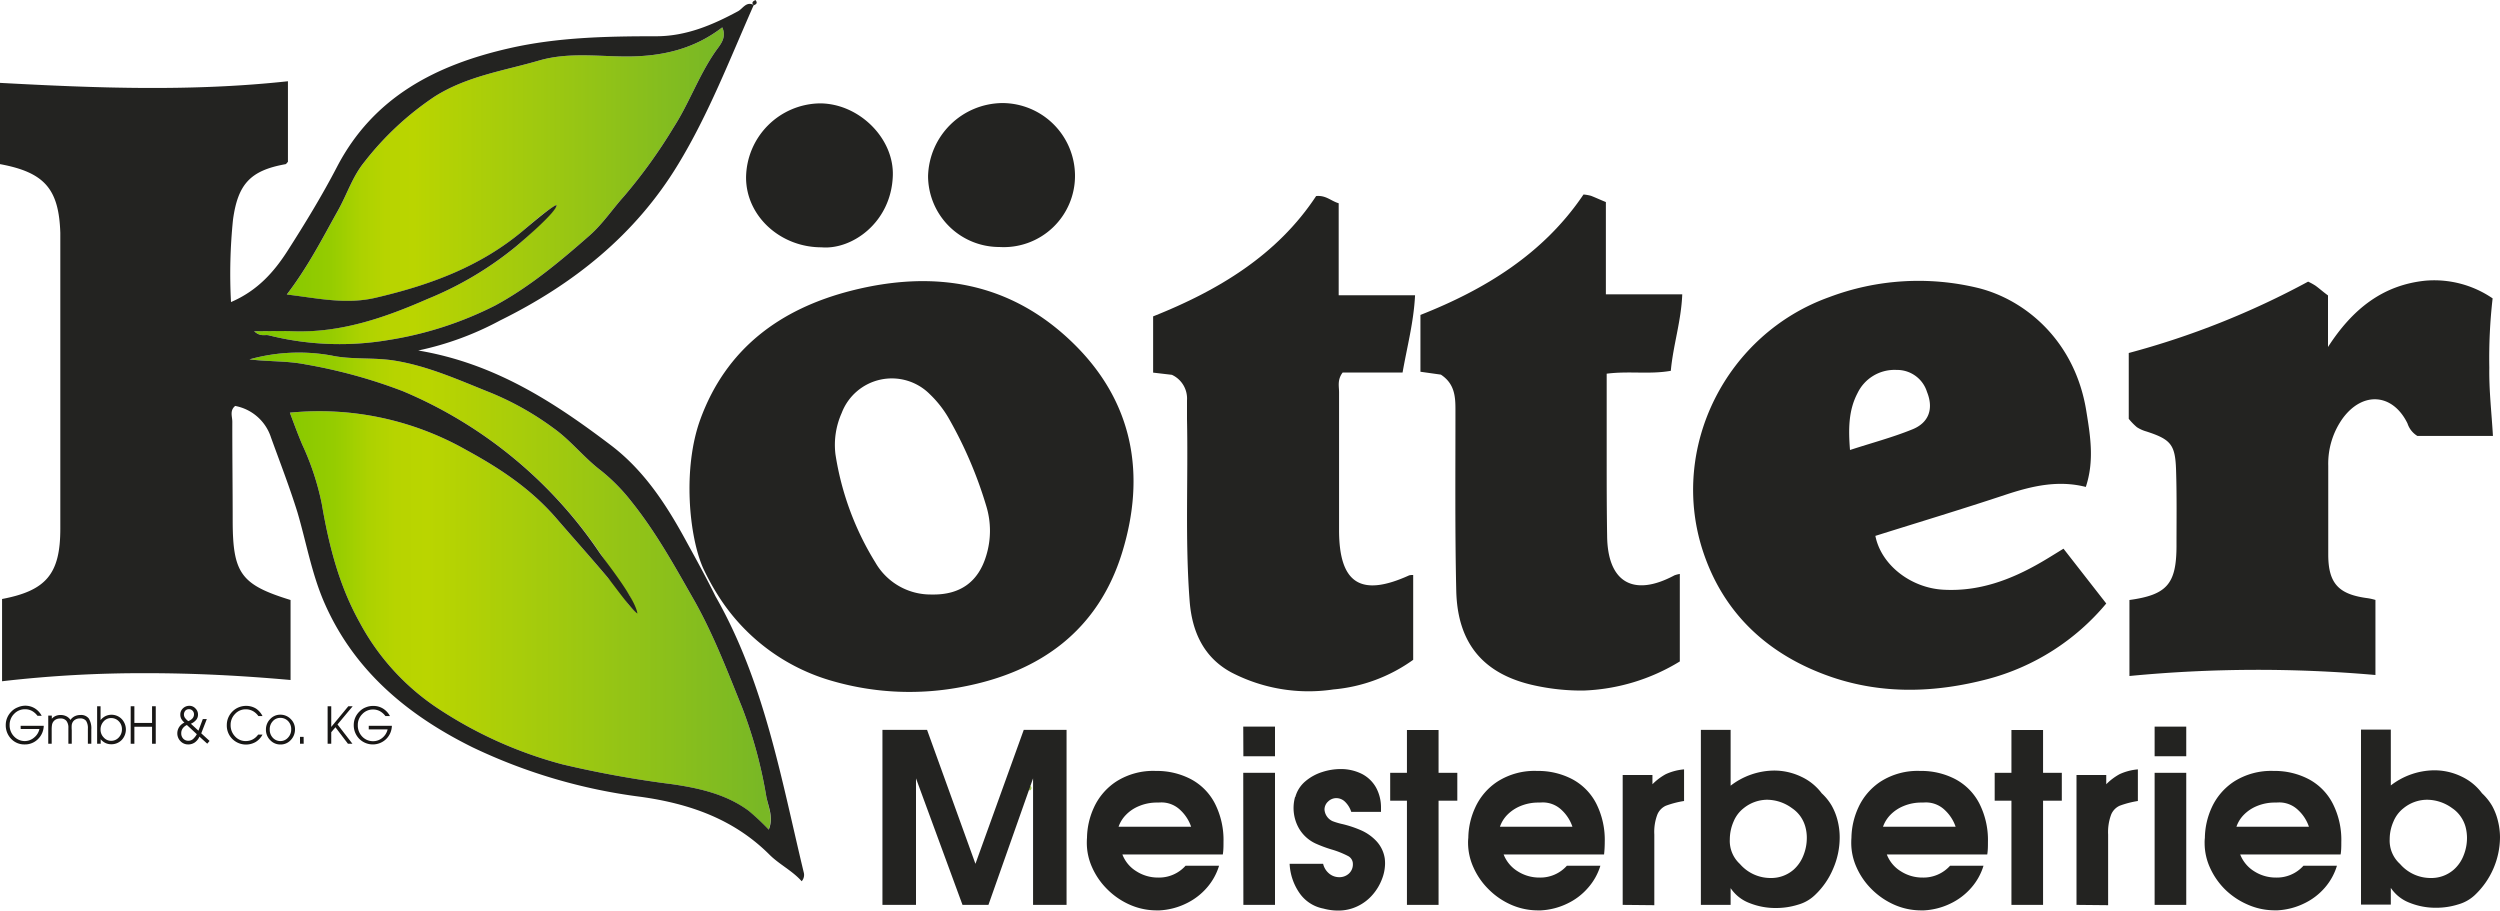 <?xml version="1.0" encoding="UTF-8"?>
<svg xmlns="http://www.w3.org/2000/svg" xmlns:xlink="http://www.w3.org/1999/xlink" width="400" height="145.69" viewBox="0 0 400 145.69">
  <defs>
    <linearGradient id="a" x1="39.97" y1="94.57" x2="123.33" y2="94.57" gradientUnits="userSpaceOnUse">
      <stop offset="0.03" stop-color="#81c700"></stop>
      <stop offset="0.16" stop-color="#95cc00"></stop>
      <stop offset="0.18" stop-color="#9bce00"></stop>
      <stop offset="0.23" stop-color="#add200"></stop>
      <stop offset="0.28" stop-color="#b7d400"></stop>
      <stop offset="0.34" stop-color="#bad500"></stop>
      <stop offset="0.98" stop-color="#79b825"></stop>
    </linearGradient>
    <linearGradient id="b" x1="40.64" y1="29.72" x2="115.86" y2="29.72" xlink:href="#a"></linearGradient>
  </defs>
  <path d="M112.51,90.92c-2.24-5-3.34-15.93-.45-23.84,4.13-11.29,12.74-17.65,24.11-20.56,13.36-3.41,25.59-1.4,35.67,8.52,9.54,9.39,11.51,21,7.7,33.37s-13,19.08-25.44,21.46a44.38,44.38,0,0,1-20.71-.85,31.88,31.88,0,0,1-18.51-13.77A39,39,0,0,1,112.51,90.92Zm36.55,4.2c4.59.1,7.48-2.05,8.73-6.2a13.53,13.53,0,0,0,0-8,66.65,66.65,0,0,0-6.09-14.16,17.33,17.33,0,0,0-2.92-3.68,8.58,8.58,0,0,0-14.11,3,12.52,12.52,0,0,0-1,6.59A46.3,46.3,0,0,0,140.06,90,10.2,10.2,0,0,0,149.06,95.12Z" style="fill:#232321"></path>
  <path d="M330.16,87.79,337,96.56a37,37,0,0,1-19,12.1c-8.38,2.19-16.74,2.46-24.94-.33-10-3.43-17.33-10.07-20.64-20.3-5.33-16.51,3.8-34.59,20.23-40.48a40.46,40.46,0,0,1,23.9-1.46C324.15,48,332,54.6,333.8,65.71c.65,4,1.32,8-.07,12.2-4.44-1.13-8.62-.15-12.82,1.24-6.92,2.3-13.91,4.41-20.85,6.59.91,4.63,5.63,8.3,10.81,8.61,5.74.34,10.85-1.57,15.7-4.38C327.73,89.3,328.86,88.58,330.16,87.79ZM296,72c3.45-1.13,6.77-2,9.95-3.29,2.72-1.08,3.44-3.36,2.37-6a5,5,0,0,0-4.85-3.52,6.56,6.56,0,0,0-6.27,3.72C295.76,65.65,295.73,68.63,296,72Z" style="fill:#232321"></path>
  <path d="M369.3,45.06a10.24,10.24,0,0,1,1.18.65c.63.46,1.23,1,2,1.56v8.25c4-6.21,8.88-9.92,15.57-10.61a16.54,16.54,0,0,1,10.77,2.83,83.72,83.72,0,0,0-.53,11.09c-.06,3.58.36,7.15.58,10.92H386.78a3.65,3.65,0,0,1-1.58-2c-2.34-4.79-7.12-5.19-10.34-.85a12.47,12.47,0,0,0-2.34,7.61c0,4.74,0,9.48,0,14.21s1.74,6.41,6.38,7a10,10,0,0,1,1.17.27V108a214.77,214.77,0,0,0-39.36.16V96c6-.83,7.51-2.56,7.53-8.62,0-4.06.06-8.13-.07-12.18s-.82-4.89-4.73-6.16a5.63,5.63,0,0,1-1.54-.69,9.89,9.89,0,0,1-1.3-1.34V56.48A131.63,131.63,0,0,0,369.3,45.06Z" style="fill:#232321"></path>
  <path d="M253.36,31.12a6.51,6.51,0,0,1,1.2.21c.72.28,1.42.61,2.38,1V47.09h12.22c-.17,4.32-1.46,8.14-1.83,12.24-3.39.6-6.66,0-10.26.46,0,4.37,0,8.71,0,13.05s0,8.56.07,12.85c.05,7.47,4.18,9.9,10.78,6.36a4.9,4.9,0,0,1,.85-.22v14a31.63,31.63,0,0,1-15.44,4.66,35.2,35.2,0,0,1-7.72-.8C237.39,107.93,233.19,103,233,94.5c-.22-9.69-.12-19.39-.13-29.08,0-2.09-.19-4.07-2.33-5.48l-3.27-.46V50.39C237.53,46.34,246.94,40.65,253.36,31.12Z" style="fill:#232321"></path>
  <path d="M226.11,92v13.57a25.74,25.74,0,0,1-12.77,4.74A26.78,26.78,0,0,1,197,107.58c-4.48-2.43-6.3-6.62-6.66-11.45-.74-9.68-.22-19.38-.42-29.07,0-1,0-2,0-3a4.18,4.18,0,0,0-2.42-4.09l-3-.35v-9c10.4-4.14,19.84-9.78,26.08-19.25,1.58-.16,2.37.79,3.61,1.15V47.24h12.22c-.22,4.34-1.27,8.19-2,12.37h-9.59c-.89,1.18-.56,2.23-.57,3.2q0,11,0,22c0,8.55,3.47,10.77,11.21,7.25A2.29,2.29,0,0,1,226.11,92Z" style="fill:#232321"></path>
  <path d="M131.43,39.57c-6.59,0-12.05-5-12.06-11.15a12,12,0,0,1,11.8-11.88c6.23,0,11.91,5.56,11.68,11.62C142.57,35.64,136.29,40,131.43,39.57Z" style="fill:#232321"></path>
  <path d="M159.9,39.52A11.4,11.4,0,0,1,148.49,28.2,12,12,0,0,1,160.4,16.49,11.65,11.65,0,0,1,172,28.14,11.4,11.4,0,0,1,159.9,39.52Z" style="fill:#232321"></path>
  <path d="M164.05,126.28c0-.56.24-.83.74-.56a.4.4,0,0,1,0,.74Z" style="fill:#a1c254"></path>
  <path d="M145.94,125.86v-.58c.39.14.3.38.13.62l-.13.16Z" style="fill:#a1c254"></path>
  <path d="M120.61.86c-.45-.43-.15-.65.25-.86.41.46.17.68-.26.85Z" style="fill:#232321"></path>
  <path d="M99.59,94.29c-1.31-2.2-2.3-3.91-3.57-5.76A71.24,71.24,0,0,0,64.46,62.59a83,83,0,0,0-15.54-4.28c-3-.6-6-.43-9-.81a29.3,29.3,0,0,1,13.15-.61c3.21.68,6.65.27,10,.8,5.46.87,10.47,3.17,15.52,5.18a46.88,46.88,0,0,1,9.94,5.61c2.82,2,4.91,4.76,7.65,6.83a29.74,29.74,0,0,1,4.9,5c4,5,7,10.51,10.17,16.06,3,5.4,5.19,11.14,7.48,16.81a73,73,0,0,1,3.88,14.27c.31,1.69,1.18,3.32.36,5.29a40,40,0,0,0-3.19-3c-3.62-2.69-8-3.65-12.26-4.27A167.82,167.82,0,0,1,90,122.3a67.37,67.37,0,0,1-20-9A38,38,0,0,1,57.52,99.54c-3.33-6-4.91-12.37-6.05-19a42.45,42.45,0,0,0-3.09-9.36c-.73-1.71-1.37-3.46-2-5.15a47.67,47.67,0,0,1,28.28,6C79.92,74.9,84.89,78.16,89,82.91c2.7,3.13,5.5,6.25,8.18,9.43a7.91,7.91,0,0,0,2.48,1.9c0,1.35.63,2.37,2.19,3.79C100.92,96.22,101,94.87,99.59,94.29Z" style="fill:url(#a)"></path>
  <path d="M83.79,36.83c-6.92,5.85-15,8.79-23.69,10.82-4.74,1.11-9.15.09-14.21-.52,3.42-4.48,5.7-9,8.19-13.45,1.44-2.56,2.32-5.43,4.21-7.74A47.85,47.85,0,0,1,69.57,15.43c5.19-3.27,11.05-4.1,16.7-5.75,4.63-1.34,9.36-.65,14-.64,5.6,0,10.73-1.15,15.29-4.66.79,1.69-.41,2.86-1.12,3.9-2.64,3.82-4.17,8.23-6.68,12.13a83.72,83.72,0,0,1-7.92,11c-1.86,2.06-3.38,4.39-5.5,6.26-4.73,4.16-9.59,8.22-15.11,11.21a57.34,57.34,0,0,1-17.12,5.53A46.56,46.56,0,0,1,43,53.65c-.63-.15-1.35.28-2.34-.66,2.3,0,4.19-.06,6.08,0,7.72.31,14.81-2.15,21.7-5.17a54.83,54.83,0,0,0,14.12-8.38c2-1.69,6.5-6,6.54-6.63C88,33.18,85,35.78,83.79,36.83Z" style="fill:url(#b)"></path>
  <path d="M120.6.85Z" style="fill:#232321"></path>
  <path d="M99.64,94.24l-.06,0s0,.05,0,.08Z" style="fill:#232321"></path>
  <path d="M128.59,139.55c-3.62-15.06-6.29-30.43-14.11-44.14-1.63-3.31-3.8-7.2-4.58-8.63-3.18-5.88-6.78-11.47-12.18-15.56-9.08-6.88-18.55-13.08-30.8-15.14A48.81,48.81,0,0,0,80,51.28c11.7-5.77,21.65-13.67,28.51-25,4.9-8.06,8.28-16.88,12.09-25.48-1.2-.64-1.75.59-2.52,1C114,4,109.78,5.8,105,5.8c-7.89,0-15.81.16-23.51,1.92-11.64,2.65-21.73,7.74-27.58,19-2.39,4.59-5.08,9-7.88,13.38-2.16,3.37-4.79,6.39-9.07,8.23a85.19,85.19,0,0,1,.32-13.18c.78-5.69,2.77-7.86,8.34-8.87.18,0,.33-.28.45-.39V13C30.6,14.68,15.35,14.09,0,13.26v13c7.16,1.32,9.42,4,9.65,11,0,.45,0,.9,0,1.35q0,23,0,46c0,7.23-2.27,9.89-9.32,11.23V109a195.3,195.3,0,0,1,23.16-1.29c7.63,0,15.24.39,23,1.09V96c-7.93-2.44-9.24-4.25-9.26-12.62,0-5.3-.07-10.61-.06-15.91,0-.82-.45-1.78.46-2.52A7.46,7.46,0,0,1,43.36,70c1.45,4,3,8,4.24,12,1.39,4.73,2.25,9.64,4.19,14.19,4.72,11,13.32,18.18,23.8,23.37a88,88,0,0,0,27,7.94c7.77,1.1,14.82,3.55,20.53,9.25,1.55,1.55,3.64,2.55,5.15,4.25A1.53,1.53,0,0,0,128.59,139.55ZM46.72,53c7.72.31,14.81-2.15,21.7-5.17a54.83,54.83,0,0,0,14.12-8.38c2-1.69,6.45-5.58,6.54-6.63-.51-.06-4.09,3-5.29,4-6.92,5.85-15,8.79-23.69,10.82-4.74,1.11-9.15.09-14.21-.52,3.42-4.48,5.7-9,8.19-13.45,1.44-2.56,2.32-5.43,4.21-7.74A47.85,47.85,0,0,1,69.57,15.43c5.19-3.27,11.05-4.1,16.7-5.75,4.63-1.34,9.36-.65,14-.64,5.6,0,10.73-1.15,15.29-4.66.79,1.69-.41,2.86-1.12,3.9-2.64,3.82-4.17,8.23-6.68,12.13a83.72,83.72,0,0,1-7.92,11c-1.86,2.06-3.38,4.39-5.5,6.26-4.73,4.16-9.59,8.22-15.11,11.21a57.34,57.34,0,0,1-17.12,5.53A46.56,46.56,0,0,1,43,53.65c-.63-.15-1.35.28-2.34-.66C42.94,53,44.83,52.93,46.72,53ZM123,132.74a40,40,0,0,0-3.19-3c-3.62-2.69-8-3.65-12.26-4.27A167.82,167.82,0,0,1,90,122.3a67.37,67.37,0,0,1-20-9A38,38,0,0,1,57.52,99.54c-3.33-6-4.91-12.37-6.05-19a42.45,42.45,0,0,0-3.09-9.36c-.73-1.71-1.37-3.46-2-5.15a47.67,47.67,0,0,1,28.28,6C79.92,74.9,84.89,78.16,89,82.91c2.7,3.13,5.5,6.25,8.18,9.43.75.88,3.91,5.33,4.81,5.82-.37-2.39-4.69-7.81-6-9.63A71.24,71.24,0,0,0,64.46,62.59a83,83,0,0,0-15.54-4.28c-3-.6-6-.43-9-.81a29.3,29.3,0,0,1,13.15-.61c3.21.68,6.65.27,10,.8,5.46.87,10.47,3.17,15.52,5.18a46.88,46.88,0,0,1,9.94,5.61c2.82,2,4.91,4.76,7.65,6.83a29.74,29.74,0,0,1,4.9,5c4,5,7,10.51,10.17,16.06,3,5.4,5.19,11.14,7.48,16.81a73,73,0,0,1,3.88,14.27C122.94,129.14,123.81,130.77,123,132.74Z" style="fill:#232321"></path>
  <path d="M3.3,116.13H7a3.08,3.08,0,0,1-.94,2.14,2.93,2.93,0,0,1-2.12.84,2.88,2.88,0,0,1-2.16-.9A3.1,3.1,0,0,1,.92,116a3,3,0,0,1,.24-1.18,3.13,3.13,0,0,1,.69-1,2.8,2.8,0,0,1,1-.65A3.07,3.07,0,0,1,4,112.91a2.94,2.94,0,0,1,1.56.42,3.07,3.07,0,0,1,1.11,1.2H6a2.85,2.85,0,0,0-.9-.79A2.3,2.3,0,0,0,4,113.48a2.35,2.35,0,0,0-1.74.74A2.46,2.46,0,0,0,1.54,116a2.54,2.54,0,0,0,.71,1.83,2.34,2.34,0,0,0,1.75.74A2.31,2.31,0,0,0,5.47,118a2.4,2.4,0,0,0,.84-1.36h-3Z" style="fill:#181716"></path>
  <path d="M11.27,115.19a1.83,1.83,0,0,1,.68-.59,2.09,2.09,0,0,1,.91-.2,1.57,1.57,0,0,1,1.34.55,3,3,0,0,1,.41,1.77V119h-.55V116.6a2.16,2.16,0,0,0-.29-1.27,1.16,1.16,0,0,0-1-.38,1.34,1.34,0,0,0-.68.16,1.13,1.13,0,0,0-.47.45,1.3,1.3,0,0,0-.14.42,4.91,4.91,0,0,0,0,.82V119h-.54v-2.52a1.75,1.75,0,0,0-.32-1.15,1.19,1.19,0,0,0-1-.37,1.41,1.41,0,0,0-.69.16,1.21,1.21,0,0,0-.61.87,4.91,4.91,0,0,0-.05.82V119H7.72v-4.5h.57V115a1.76,1.76,0,0,1,.61-.45,2,2,0,0,1,.79-.15,2.09,2.09,0,0,1,.94.21A1.64,1.64,0,0,1,11.27,115.19Z" style="fill:#181716"></path>
  <path d="M16.09,113v2.22a2.39,2.39,0,0,1,.8-.65,2.28,2.28,0,0,1,2.58.47,2.44,2.44,0,0,1,0,3.36,2.27,2.27,0,0,1-1.68.68,2.14,2.14,0,0,1-.92-.2,2.34,2.34,0,0,1-.76-.6V119h-.57v-6Zm0,3.76A1.75,1.75,0,0,0,16.6,118a1.56,1.56,0,0,0,1.18.53A1.62,1.62,0,0,0,19,118a1.86,1.86,0,0,0,.51-1.33,1.75,1.75,0,0,0-.51-1.27,1.65,1.65,0,0,0-1.21-.51,1.57,1.57,0,0,0-1.21.54A1.89,1.89,0,0,0,16.09,116.79Z" style="fill:#181716"></path>
  <path d="M21.5,119h-.59v-6h.59v2.67h2.83V113h.59v6h-.59v-2.72H21.5Z" style="fill:#181716"></path>
  <path d="M31.91,117.86a2.24,2.24,0,0,1-.74.93,1.84,1.84,0,0,1-1.06.32,1.65,1.65,0,0,1-1.23-.52,1.77,1.77,0,0,1-.51-1.28,1.84,1.84,0,0,1,.31-1,2,2,0,0,1,.83-.7A2.06,2.06,0,0,1,29,115a1.4,1.4,0,0,1-.15-.66,1.32,1.32,0,0,1,.42-1,1.45,1.45,0,0,1,1-.41,1.29,1.29,0,0,1,1,.42,1.34,1.34,0,0,1,.41,1,1.29,1.29,0,0,1-.29.83,2.26,2.26,0,0,1-.85.62l1.21,1.11.7-1.86h.64l-.89,2.28,1.33,1.22-.37.44Zm-.42-.39L29.9,116a1.69,1.69,0,0,0-.67.55,1.29,1.29,0,0,0-.23.76,1.21,1.21,0,0,0,.32.88,1.09,1.09,0,0,0,.82.33,1.15,1.15,0,0,0,.72-.25A2.93,2.93,0,0,0,31.49,117.47Zm-1.37-2.09a1.66,1.66,0,0,0,.69-.45,1,1,0,0,0,.23-.63.82.82,0,0,0-.23-.59.76.76,0,0,0-.56-.24.77.77,0,0,0-.59.23.95.95,0,0,0-.08,1.13A2.47,2.47,0,0,0,30.12,115.38Z" style="fill:#181716"></path>
  <path d="M41.34,114.57a2.62,2.62,0,0,0-.9-.81,2.33,2.33,0,0,0-1.13-.27,2.28,2.28,0,0,0-1.7.74A2.46,2.46,0,0,0,36.9,116a2.57,2.57,0,0,0,.7,1.82,2.26,2.26,0,0,0,1.71.75,2.46,2.46,0,0,0,1.12-.26,2.53,2.53,0,0,0,.87-.77H42a3,3,0,0,1-1.1,1.18,3.11,3.11,0,0,1-3.73-.49,3,3,0,0,1-.88-2.24,3,3,0,0,1,.24-1.18,3.13,3.13,0,0,1,.69-1,3,3,0,0,1,1-.65,3.1,3.1,0,0,1,1.15-.22,3,3,0,0,1,1.6.44A3.07,3.07,0,0,1,42,114.57Z" style="fill:#181716"></path>
  <path d="M42.55,116.74a2.36,2.36,0,0,1,.68-1.69,2.17,2.17,0,0,1,1.61-.7,2.28,2.28,0,0,1,1.67.69,2.25,2.25,0,0,1,.69,1.65,2.43,2.43,0,0,1-.68,1.72,2.17,2.17,0,0,1-1.63.71,2.2,2.2,0,0,1-1.66-.7A2.32,2.32,0,0,1,42.55,116.74Zm.61,0a1.83,1.83,0,0,0,.49,1.3,1.63,1.63,0,0,0,1.24.53A1.6,1.6,0,0,0,46.1,118a1.84,1.84,0,0,0,.49-1.31,1.8,1.8,0,0,0-.49-1.31,1.69,1.69,0,0,0-1.27-.52,1.57,1.57,0,0,0-1.18.53A1.84,1.84,0,0,0,43.16,116.74Z" style="fill:#181716"></path>
  <path d="M48.59,119H48V117.9h.58Z" style="fill:#181716"></path>
  <path d="M53,117.15V119h-.58v-6H53v3.31L55.73,113h.7L54,115.91,56.39,119h-.72l-2-2.64Z" style="fill:#181716"></path>
  <path d="M59,116.13h3.7a3.08,3.08,0,0,1-.94,2.14,3.07,3.07,0,0,1-4.28-.06A3.1,3.1,0,0,1,56.6,116a3,3,0,0,1,.24-1.18,3,3,0,0,1,.7-1,2.71,2.71,0,0,1,1-.65,3,3,0,0,1,1.19-.22,2.91,2.91,0,0,1,1.55.42,3.07,3.07,0,0,1,1.11,1.2h-.72a2.85,2.85,0,0,0-.9-.79,2.27,2.27,0,0,0-1.08-.26,2.31,2.31,0,0,0-1.73.74,2.42,2.42,0,0,0-.71,1.76,2.54,2.54,0,0,0,.7,1.83,2.36,2.36,0,0,0,1.75.74,2.27,2.27,0,0,0,1.47-.53,2.47,2.47,0,0,0,.85-1.36H59Z" style="fill:#181716"></path>
  <path d="M141.19,144.78v-28h7.14l7.74,21.43,7.73-21.43h6.85v28h-5.36V124.54l-7.14,20.24H154l-7.44-20.24v20.24Z" style="fill:#232321"></path>
  <path d="M173.92,134.06a12,12,0,0,1,1.09-4.82,9.88,9.88,0,0,1,3.58-4.19,11,11,0,0,1,6.34-1.7,11.75,11.75,0,0,1,5.62,1.32,9.15,9.15,0,0,1,3.84,3.9,12.91,12.91,0,0,1,1.37,6.14c0,.65,0,1.33-.11,2H179.58a5.4,5.4,0,0,0,2.25,2.7,6.36,6.36,0,0,0,3.46,1,5.7,5.7,0,0,0,4.4-1.89h5.36a9.55,9.55,0,0,1-1.93,3.49,10.21,10.21,0,0,1-3.34,2.55,11,11,0,0,1-4.25,1.1h-.47a10.6,10.6,0,0,1-4.3-.91,11.79,11.79,0,0,1-3.61-2.48,11.44,11.44,0,0,1-2.41-3.49,9.55,9.55,0,0,1-.85-3.89C173.89,134.54,173.9,134.25,173.92,134.06Zm11.31-5.65a7.35,7.35,0,0,0-3,.57,6.13,6.13,0,0,0-2.11,1.43,5.08,5.08,0,0,0-1.15,1.87h11.61a6.52,6.52,0,0,0-1.76-2.7,4.35,4.35,0,0,0-3.1-1.19Z" style="fill:#232321"></path>
  <path d="M198.92,116.26H204V121h-5.06Zm0,7.39H204v21.13h-5.06Z" style="fill:#232321"></path>
  <path d="M207.25,127.52a5,5,0,0,1,1.63-2.53,7.77,7.77,0,0,1,2.69-1.47,9.47,9.47,0,0,1,2.83-.47,7.51,7.51,0,0,1,3.53.79,5.47,5.47,0,0,1,2.26,2.21,6.64,6.64,0,0,1,.77,3.22c0,.27,0,.48,0,.63h-4.76a3.94,3.94,0,0,0-1.05-1.67,2,2,0,0,0-1.33-.53,1.88,1.88,0,0,0-1.33.55,1.73,1.73,0,0,0-.57,1.28,2.2,2.2,0,0,0,1.3,1.86,11.46,11.46,0,0,0,1.64.48,17.34,17.34,0,0,1,2.8.93,7.53,7.53,0,0,1,2.47,1.68,5.23,5.23,0,0,1,1.43,2.86,6.87,6.87,0,0,1,.05.8,7,7,0,0,1-.5,2.53,8.2,8.2,0,0,1-1.47,2.46,7.28,7.28,0,0,1-2.4,1.85,7.05,7.05,0,0,1-3.16.71,8.86,8.86,0,0,1-2.34-.32A6,6,0,0,1,208,143a8.92,8.92,0,0,1-1.66-4.79h5.36a2.85,2.85,0,0,0,1,1.59,2.52,2.52,0,0,0,1.56.55,2.24,2.24,0,0,0,1.57-.58,2,2,0,0,0,.63-1.56,1.42,1.42,0,0,0-.82-1.27A14.51,14.51,0,0,0,213,135.9a20.89,20.89,0,0,1-2.51-.94,6,6,0,0,1-2.67-2.44,6.59,6.59,0,0,1-.61-5Z" style="fill:#232321"></path>
  <path d="M225.11,123.65V116.8h5.06v6.85h3v4.46h-3v16.67h-5.06V128.11h-2.68v-4.46Z" style="fill:#232321"></path>
  <path d="M234.93,134.06a11.87,11.87,0,0,1,1.09-4.82,9.81,9.81,0,0,1,3.58-4.19,11,11,0,0,1,6.34-1.7,11.75,11.75,0,0,1,5.62,1.32,9.15,9.15,0,0,1,3.84,3.9,12.91,12.91,0,0,1,1.36,6.14,17.86,17.86,0,0,1-.11,2H240.58a5.5,5.5,0,0,0,2.25,2.7,6.41,6.41,0,0,0,3.46,1,5.7,5.7,0,0,0,4.41-1.89h5.36a9.57,9.57,0,0,1-1.94,3.49,10.07,10.07,0,0,1-3.33,2.55,11,11,0,0,1-4.25,1.1h-.47a10.65,10.65,0,0,1-4.31-.91,11.75,11.75,0,0,1-3.6-2.48,11.44,11.44,0,0,1-2.41-3.49,9.57,9.57,0,0,1-.86-3.89A6.2,6.2,0,0,1,234.93,134.06Zm11.31-5.65a7.43,7.43,0,0,0-3,.57,6.33,6.33,0,0,0-2.11,1.43,5.05,5.05,0,0,0-1.14,1.87h11.6a6.5,6.5,0,0,0-1.75-2.7,4.35,4.35,0,0,0-3.1-1.19Z" style="fill:#232321"></path>
  <path d="M259.63,144.78V124h4.76v1.48a9.19,9.19,0,0,1,2.13-1.61,8.72,8.72,0,0,1,2.93-.77v5.06a15.06,15.06,0,0,0-2.92.76,2.68,2.68,0,0,0-1.35,1.4,7.83,7.83,0,0,0-.49,3.2v11.31Z" style="fill:#232321"></path>
  <path d="M291.47,126.92a8.62,8.62,0,0,1,1.61,2,9.61,9.61,0,0,1,.95,2.43,10.88,10.88,0,0,1,.32,2.66A12.51,12.51,0,0,1,293.3,139a12.3,12.3,0,0,1-3,4.29,6.33,6.33,0,0,1-2.59,1.45,11.71,11.71,0,0,1-3.58.54,11.14,11.14,0,0,1-4.23-.8,6.33,6.33,0,0,1-3-2.38v2.68h-4.76v-28h4.76v8.93a11.55,11.55,0,0,1,6.94-2.42,10,10,0,0,1,4.39,1A8.59,8.59,0,0,1,291.47,126.92Zm-13.09,11.31a6.46,6.46,0,0,0,4.89,2.25,5.45,5.45,0,0,0,3.74-1.36,5.93,5.93,0,0,0,1.52-2.21,7.51,7.51,0,0,0,.56-2.86,6.55,6.55,0,0,0-.25-1.82,5.4,5.4,0,0,0-.79-1.64,5.31,5.31,0,0,0-1.34-1.29,6.8,6.8,0,0,0-4-1.34A6.05,6.05,0,0,0,279,129.3a5.25,5.25,0,0,0-1.62,2.13,7.17,7.17,0,0,0-.61,2.86A5,5,0,0,0,278.38,138.23Z" style="fill:#232321"></path>
  <path d="M296.23,134.06a12,12,0,0,1,1.09-4.82,9.88,9.88,0,0,1,3.58-4.19,11,11,0,0,1,6.34-1.7,11.75,11.75,0,0,1,5.62,1.32,9.15,9.15,0,0,1,3.84,3.9,12.91,12.91,0,0,1,1.37,6.14c0,.65,0,1.33-.11,2H301.89a5.4,5.4,0,0,0,2.25,2.7,6.36,6.36,0,0,0,3.46,1,5.73,5.73,0,0,0,4.41-1.89h5.35a9.55,9.55,0,0,1-1.93,3.49,10.21,10.21,0,0,1-3.34,2.55,11,11,0,0,1-4.25,1.1h-.47a10.6,10.6,0,0,1-4.3-.91,11.91,11.91,0,0,1-3.61-2.48,11.44,11.44,0,0,1-2.41-3.49,9.55,9.55,0,0,1-.85-3.89C296.2,134.54,296.21,134.25,296.23,134.06Zm11.31-5.65a7.35,7.35,0,0,0-3,.57,6.23,6.23,0,0,0-2.11,1.43,5.22,5.22,0,0,0-1.15,1.87H312.9a6.52,6.52,0,0,0-1.76-2.7,4.35,4.35,0,0,0-3.1-1.19Z" style="fill:#232321"></path>
  <path d="M321.83,123.65V116.8h5.06v6.85h3v4.46h-3v16.67h-5.06V128.11h-2.68v-4.46Z" style="fill:#232321"></path>
  <path d="M332.24,144.78V124H337v1.48a9.19,9.19,0,0,1,2.13-1.61,8.72,8.72,0,0,1,2.93-.77v5.06a15.27,15.27,0,0,0-2.92.76,2.68,2.68,0,0,0-1.35,1.4,8,8,0,0,0-.49,3.2v11.31Z" style="fill:#232321"></path>
  <path d="M344.74,116.26h5.06V121h-5.06Zm0,7.39h5.06v21.13h-5.06Z" style="fill:#232321"></path>
  <path d="M352.78,134.06a12,12,0,0,1,1.08-4.82,9.88,9.88,0,0,1,3.58-4.19,11.08,11.08,0,0,1,6.35-1.7,11.73,11.73,0,0,1,5.61,1.32,9.15,9.15,0,0,1,3.84,3.9,12.8,12.8,0,0,1,1.37,6.14c0,.65,0,1.33-.11,2H358.43a5.5,5.5,0,0,0,2.25,2.7,6.38,6.38,0,0,0,3.46,1,5.7,5.7,0,0,0,4.41-1.89h5.36A9.57,9.57,0,0,1,372,142a10.11,10.11,0,0,1-3.34,2.55,11,11,0,0,1-4.25,1.1h-.46a10.65,10.65,0,0,1-4.31-.91A11.91,11.91,0,0,1,356,142.3a11.61,11.61,0,0,1-2.41-3.49,9.55,9.55,0,0,1-.85-3.89A6.2,6.2,0,0,1,352.78,134.06Zm11.3-5.65a7.42,7.42,0,0,0-3,.57,6.23,6.23,0,0,0-2.11,1.43,5.05,5.05,0,0,0-1.14,1.87h11.6a6.43,6.43,0,0,0-1.76-2.7,4.33,4.33,0,0,0-3.09-1.19Z" style="fill:#232321"></path>
  <path d="M397.12,126.92a8.88,8.88,0,0,1,1.61,2,9.59,9.59,0,0,1,.94,2.43,10.89,10.89,0,0,1,.33,2.66,12.83,12.83,0,0,1-4.07,9.24,6.38,6.38,0,0,1-2.6,1.45,11.62,11.62,0,0,1-3.58.54,11.09,11.09,0,0,1-4.22-.8,6.33,6.33,0,0,1-3-2.38v2.68h-4.77v-28h4.77v8.93a11.52,11.52,0,0,1,6.93-2.42,9.91,9.91,0,0,1,4.39,1A8.62,8.62,0,0,1,397.12,126.92ZM384,138.23a6.46,6.46,0,0,0,4.89,2.25,5.44,5.44,0,0,0,3.74-1.36,5.83,5.83,0,0,0,1.53-2.21,7.51,7.51,0,0,0,.56-2.86,7,7,0,0,0-.25-1.82,5.43,5.43,0,0,0-.8-1.64,5.11,5.11,0,0,0-1.33-1.29,6.85,6.85,0,0,0-4-1.34,6,6,0,0,0-3.76,1.34,5.25,5.25,0,0,0-1.62,2.13,7,7,0,0,0-.61,2.86A5,5,0,0,0,384,138.23Z" style="fill:#232321"></path>
</svg>
